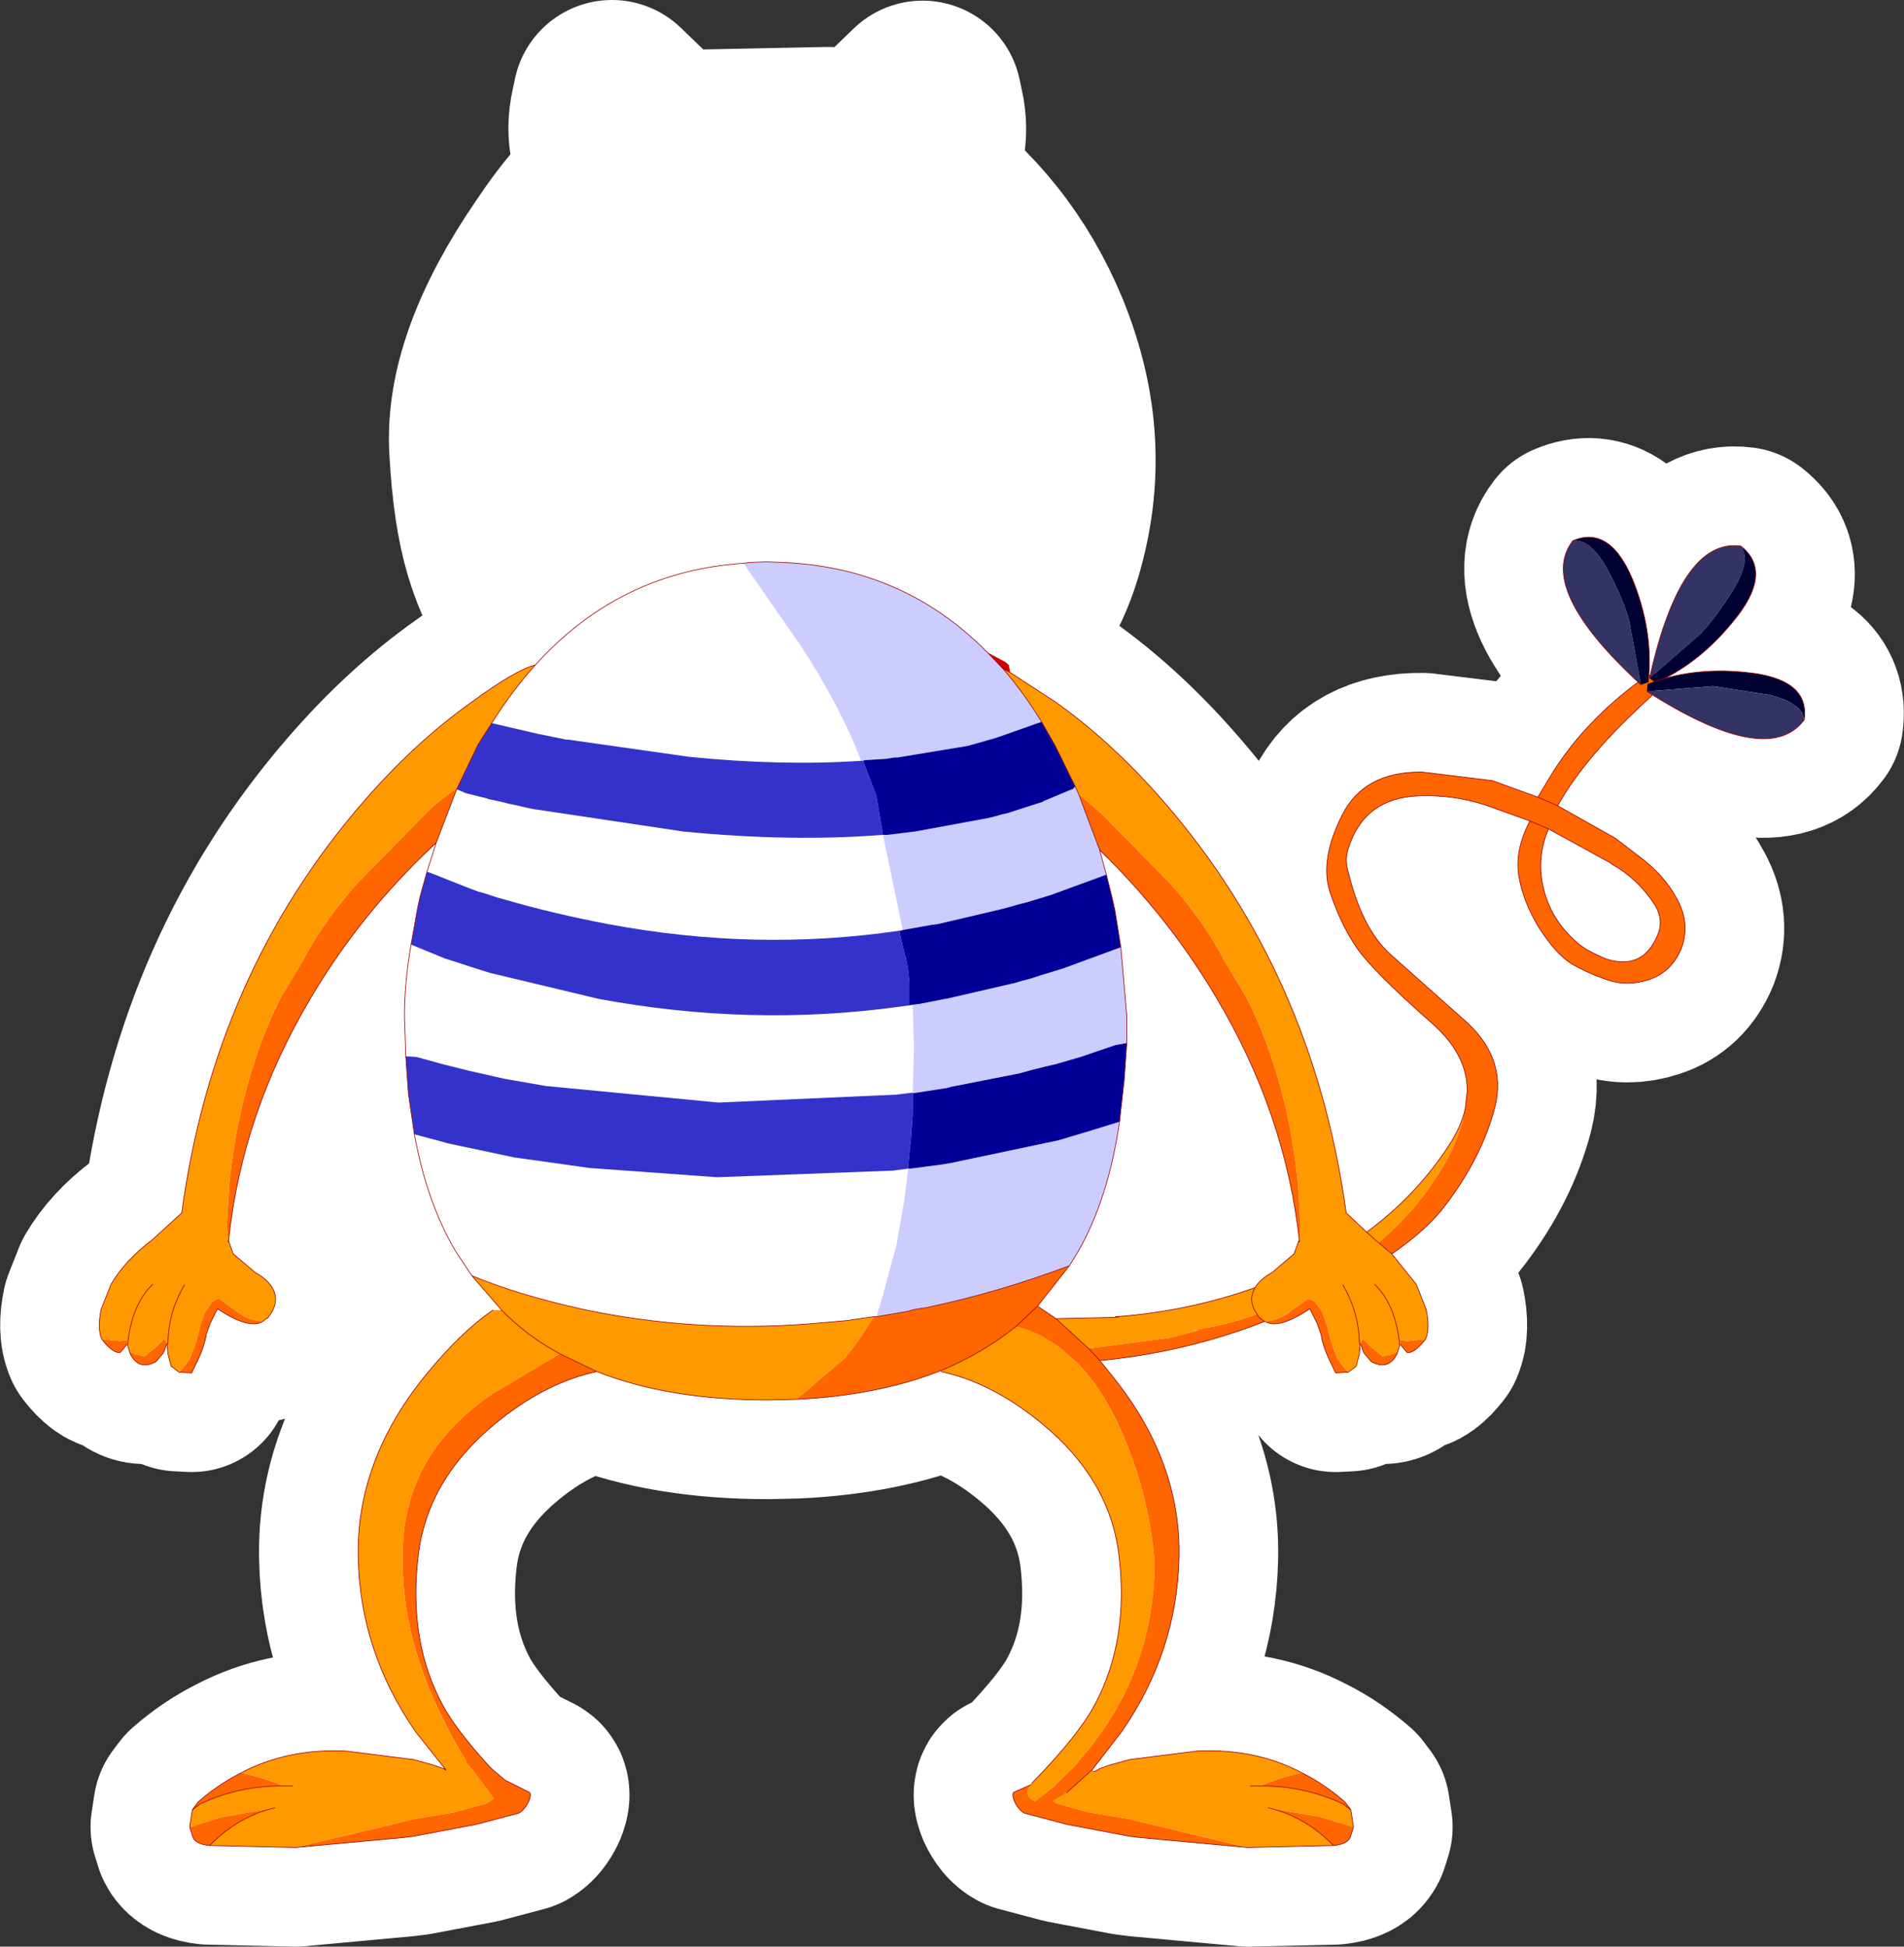<?xml version="1.0" encoding="UTF-8" standalone="no"?>
<svg xmlns:xlink="http://www.w3.org/1999/xlink" height="147.25px" width="144.05px" xmlns="http://www.w3.org/2000/svg">
  <rect width="100%" height="100%" fill="#333333" stroke="none"/>
  <g transform="matrix(1.0, 0.0, 0.0, 1.0, 72.0, 73.6)">
    <path d="M2.1 -40.35 L2.05 -40.6 1.7 -40.35 -1.8 -38.75 Q-4.35 -37.75 -7.05 -37.15 L-7.75 -37.0 -11.8 -36.4 Q-16.0 -36.15 -21.75 -37.3 L-26.3 -38.75 -29.75 -40.35 -30.1 -40.6 -30.15 -40.35 -24.65 -36.0 -21.05 -33.7 -21.0 -33.7 -19.05 -33.2 Q-13.75 -31.95 -8.65 -33.3 -5.7 -33.9 -3.45 -36.0 L-2.55 -36.7 Q-0.2 -38.9 2.1 -40.35 -0.2 -38.9 -2.55 -36.7 L-3.45 -36.0 Q-5.7 -33.9 -8.65 -33.3 -13.75 -31.95 -19.05 -33.2 L-21.0 -33.7 -21.05 -33.7 -24.65 -36.0 -30.15 -40.35 -30.1 -40.6 -29.75 -40.35 -26.3 -38.75 -21.75 -37.3 Q-16.0 -36.15 -11.8 -36.4 L-7.75 -37.0 -7.05 -37.15 Q-4.35 -37.75 -1.8 -38.75 L1.7 -40.35 2.05 -40.6 2.1 -40.35 M-62.4 28.1 L-62.6 28.35 -62.9 28.7 Q-63.45 28.8 -64.3 27.7 -64.65 26.9 -64.35 25.45 L-63.6 23.55 Q-62.55 21.75 -60.5 20.2 L-58.25 18.15 Q-55.8 0.05 -44.5 -12.95 -40.6 -17.45 -36.3 -20.5 -32.95 -22.95 -31.5 -23.3 L-29.8 -25.0 Q-32.7 -28.0 -33.95 -32.2 -34.8 -35.0 -35.05 -39.6 -35.45 -45.95 -29.75 -54.25 -27.15 -58.15 -24.55 -60.15 -26.4 -62.3 -25.95 -64.9 L-25.7 -66.1 -21.55 -62.1 -21.55 -61.9 -19.3 -62.35 -9.35 -62.55 Q-7.8 -62.4 -6.3 -61.85 L-6.35 -62.05 -2.2 -66.05 -1.95 -64.85 Q-1.5 -62.15 -3.4 -60.0 2.95 -55.5 6.0 -48.15 7.7 -43.95 7.9 -39.95 8.1 -36.05 6.95 -32.15 5.8 -28.25 3.15 -25.55 L2.25 -24.7 2.7 -24.25 4.1 -23.5 4.2 -23.4 4.3 -23.3 4.4 -22.75 7.85 -20.5 Q12.15 -17.45 16.05 -12.95 27.35 0.05 29.85 18.15 L31.4 19.6 Q35.15 16.85 37.65 13.0 38.55 11.6 38.85 10.3 L39.0 8.95 Q39.05 6.25 36.45 3.9 31.9 -0.1 30.65 -1.9 29.4 -3.75 28.6 -6.2 27.85 -8.6 29.55 -11.95 31.2 -15.25 35.6 -15.2 L40.9 -14.55 44.35 -13.3 45.25 -14.8 Q47.35 -18.3 50.9 -21.2 L51.95 -22.0 Q44.25 -29.15 47.0 -32.7 49.95 -33.95 51.7 -29.3 53.0 -25.8 52.75 -22.45 L52.85 -22.5 Q55.2 -32.9 59.7 -32.3 62.25 -30.3 59.05 -26.5 56.75 -23.7 53.95 -22.25 56.75 -23.1 60.0 -22.75 64.95 -22.3 64.5 -19.15 61.8 -15.55 53.0 -21.05 L52.95 -20.95 Q47.95 -16.45 45.85 -12.65 L50.2 -10.2 51.9 -8.9 Q53.9 -7.45 54.9 -5.55 55.9 -3.7 55.2 -1.85 54.45 -0.05 52.75 0.5 51.1 1.05 49.55 0.5 48.1 0.0 46.9 -0.7 45.75 -1.4 44.45 -3.4 43.2 -5.45 42.9 -7.4 42.6 -9.3 43.75 -11.5 L40.4 -12.7 Q37.95 -13.5 35.35 -13.4 31.2 -13.25 30.0 -9.4 29.75 -8.6 29.95 -7.85 31.0 -3.4 33.15 -1.45 L38.6 3.4 Q42.05 6.3 41.1 10.15 40.1 13.95 37.4 17.5 36.05 19.35 33.3 21.25 L35.15 23.55 35.9 25.45 Q36.2 26.9 35.85 27.7 35.0 28.8 34.45 28.7 L34.15 28.35 33.95 28.1 33.9 28.15 33.75 28.65 33.7 28.8 Q33.05 30.1 31.75 29.4 L31.2 28.75 31.05 28.4 31.05 28.35 30.95 28.1 30.85 28.0 30.9 28.15 30.85 28.75 30.85 28.8 30.6 29.75 30.0 30.2 29.05 30.25 28.5 29.1 Q28.05 28.1 27.95 27.35 L27.65 26.5 27.1 25.4 Q24.7 27.0 23.7 26.35 17.85 28.65 11.4 29.3 L11.35 29.3 11.2 29.3 12.2 30.55 Q17.35 36.95 17.2 44.2 17.05 51.35 12.85 57.4 L10.65 60.25 10.75 60.4 10.95 60.35 11.0 60.3 11.1 60.25 11.15 60.2 12.15 59.85 12.2 59.85 13.45 59.5 18.6 58.85 Q23.0 58.65 26.5 60.5 28.2 61.35 29.75 62.7 L30.2 63.3 30.4 64.6 30.15 65.4 Q29.9 65.9 28.9 66.0 L22.4 66.15 14.25 65.4 13.45 65.3 8.7 64.4 5.5 63.55 Q5.05 63.3 4.75 62.65 4.5 62.05 4.75 61.95 L6.0 61.4 6.05 61.3 6.15 61.2 Q9.6 57.65 10.8 55.4 13.45 50.5 12.65 44.0 11.95 38.3 6.85 34.1 3.1 31.0 -0.8 30.15 L-0.75 30.05 Q-5.5 31.95 -11.75 32.25 L-13.9 32.3 Q-21.4 32.3 -26.85 30.15 -30.8 31.0 -34.55 34.1 -39.65 38.3 -40.35 44.0 -41.15 50.5 -38.5 55.4 -37.5 57.25 -34.95 60.05 L-34.8 60.2 -33.8 61.05 -32.0 61.95 Q-31.75 62.05 -32.0 62.65 -32.3 63.3 -32.75 63.55 L-35.95 64.4 -40.7 65.3 -41.5 65.4 -49.65 66.15 -56.15 66.0 Q-57.15 65.9 -57.4 65.4 L-57.65 64.6 -57.45 63.3 -57.0 62.7 Q-55.45 61.35 -53.75 60.5 -50.25 58.65 -45.85 58.85 L-40.7 59.5 -39.45 59.85 -39.4 59.85 -38.4 60.2 -38.35 60.25 -38.25 60.3 -40.55 57.4 Q-44.75 51.35 -44.9 44.2 -45.05 36.95 -39.9 30.55 -37.2 27.2 -34.7 25.5 L-34.05 25.5 -36.3 22.9 -37.5 21.1 Q-39.7 17.4 -40.65 12.2 L-41.1 9.15 -41.3 6.3 -41.4 3.25 Q-41.4 0.75 -40.9 -2.15 L-40.4 -4.95 -40.2 -5.85 -39.7 -7.65 -39.0 -9.85 Q-44.7 -4.55 -48.5 1.9 -53.7 10.65 -54.7 20.2 L-54.7 20.3 -54.35 21.25 -52.7 22.65 Q-51.6 23.25 -51.25 24.1 L-51.25 24.15 Q-50.9 25.05 -51.75 26.1 L-51.8 26.1 -52.1 26.35 Q-53.15 27.0 -55.55 25.4 L-56.1 26.5 -56.4 27.35 Q-56.5 28.1 -56.95 29.1 L-57.5 30.25 -58.45 30.2 -59.05 29.75 -59.3 28.8 -59.3 28.75 -59.35 28.15 -59.3 28.0 -59.4 28.1 -59.5 28.35 -59.5 28.4 -59.65 28.75 -60.2 29.4 Q-61.5 30.1 -62.15 28.8 L-62.2 28.65 -62.35 28.15 -62.4 28.1 M3.9 -23.0 Q5.45 -21.2 6.8 -19.0 L7.8 -17.25 8.15 -16.55 9.35 -14.1 9.6 -13.55 11.2 -9.3 9.6 -13.55 9.35 -14.1 8.15 -16.55 7.8 -17.25 6.8 -19.0 Q5.45 -21.2 3.9 -23.0 L2.7 -24.25 3.9 -23.0 4.4 -22.75 3.9 -23.0 M22.95 23.8 Q23.35 23.15 24.25 22.65 L25.9 21.25 26.25 20.3 26.3 20.2 Q25.25 10.65 20.05 1.9 16.45 -4.2 11.2 -9.3 L11.7 -7.45 12.1 -5.85 12.35 -4.75 12.8 -1.95 13.25 3.25 13.25 5.3 13.05 8.15 12.7 11.25 Q11.85 17.1 9.55 21.1 L8.9 22.15 6.5 25.2 7.9 26.15 12.35 26.05 12.4 26.0 12.45 26.0 Q17.9 25.6 22.95 23.8 L22.8 24.1 22.8 24.15 Q22.5 24.95 23.1 25.8 L23.3 26.1 23.35 26.1 23.65 26.35 23.7 26.35 23.65 26.35 23.35 26.1 23.3 26.1 23.1 25.8 Q22.5 24.95 22.8 24.15 L22.8 24.1 22.95 23.8 M45.85 -12.65 L44.35 -13.3 45.85 -12.65 M53.0 -21.05 L52.6 -21.3 53.0 -21.05 M52.15 -21.8 L51.95 -22.0 52.15 -21.8 M53.95 -22.25 L53.4 -22.1 53.15 -22.0 52.7 -22.0 52.75 -22.45 52.7 -22.0 53.15 -22.0 53.4 -22.1 53.95 -22.25 M45.15 -10.9 Q44.2 -8.65 44.8 -6.3 45.35 -4.1 47.1 -2.5 47.5 -2.1 48.0 -1.8 48.7 -1.4 49.55 -1.05 52.3 -0.2 53.4 -2.85 53.9 -4.0 53.2 -5.15 51.95 -7.1 50.0 -8.2 L49.8 -8.35 45.15 -10.9 43.75 -11.5 45.15 -10.9 M33.3 21.25 L32.3 20.4 32.05 20.2 31.4 19.6 32.05 20.2 32.3 20.4 33.3 21.25 M-51.2 63.15 Q-53.45 63.65 -55.4 65.3 L-56.15 66.0 -55.4 65.3 Q-53.45 63.65 -51.2 63.15 M-49.85 61.5 L-50.55 61.5 Q-53.85 61.45 -56.85 62.85 L-57.45 63.3 -56.85 62.85 Q-53.85 61.45 -50.55 61.5 L-49.85 61.5 M-60.45 23.55 Q-62.05 25.1 -62.35 28.15 -62.05 25.1 -60.45 23.55 M-59.3 28.0 L-59.3 27.95 -59.25 27.2 Q-59.05 25.3 -58.05 23.6 -59.05 25.3 -59.25 27.2 L-59.3 27.95 -59.3 28.0 M8.9 22.15 Q3.4 24.2 -1.85 25.3 L-2.8 25.45 -3.35 25.6 -5.7 26.0 -5.9 26.0 -8.0 26.3 -10.9 26.55 Q-19.6 27.2 -27.85 25.45 -32.65 24.4 -36.3 22.9 -32.65 24.4 -27.85 25.45 -19.6 27.2 -10.9 26.55 L-8.0 26.3 -5.9 26.0 -5.7 26.0 -3.35 25.6 -2.8 25.45 -1.85 25.3 Q3.4 24.2 8.9 22.15 M-34.05 25.5 Q-32.15 27.45 -29.65 28.8 L-26.85 30.15 -29.65 28.8 Q-32.15 27.45 -34.05 25.5 M-31.5 -23.3 Q-33.25 -21.35 -34.8 -18.9 L-35.85 -17.25 -36.25 -16.4 -37.4 -14.0 -37.45 -13.9 -39.0 -9.85 -37.45 -13.9 -37.4 -14.0 -36.25 -16.4 -35.85 -17.25 -34.8 -18.9 Q-33.25 -21.35 -31.5 -23.3 M-29.8 -25.0 L-29.25 -24.4 Q-26.45 -21.8 -23.1 -20.75 -19.0 -19.5 -13.8 -19.35 -8.3 -19.15 -5.5 -20.35 -0.45 -22.55 2.25 -24.7 -0.45 -22.55 -5.5 -20.35 -8.3 -19.15 -13.8 -19.35 -19.0 -19.5 -23.1 -20.75 -26.45 -21.8 -29.25 -24.4 L-29.8 -25.0 M-14.9 -49.15 Q-15.3 -48.35 -15.95 -47.65 L-16.05 -47.6 -16.15 -47.5 -17.85 -46.25 -18.0 -45.2 Q-18.0 -43.5 -16.85 -42.35 -15.65 -41.15 -13.95 -41.15 -12.3 -41.15 -11.15 -42.35 -9.95 -43.5 -9.95 -45.2 L-10.2 -46.6 Q-8.9 -46.05 -7.4 -46.0 -4.65 -46.05 -2.8 -47.9 -0.85 -49.8 -0.85 -52.55 L-1.1 -54.35 -2.1 -56.35 -2.8 -57.15 Q-4.65 -59.05 -7.4 -59.05 -10.1 -59.05 -12.0 -57.15 -13.95 -55.3 -13.95 -52.55 -13.95 -50.65 -13.0 -49.15 L-13.95 -49.25 -14.9 -49.15 Q-14.2 -50.5 -14.2 -52.15 -14.2 -54.9 -16.15 -56.75 -18.05 -58.65 -20.75 -58.65 -23.5 -58.65 -25.35 -56.75 -27.3 -54.9 -27.3 -52.15 -27.3 -49.4 -25.35 -47.5 -23.5 -45.65 -20.75 -45.6 -19.2 -45.65 -17.85 -46.25 -19.2 -45.65 -20.75 -45.6 -23.5 -45.65 -25.35 -47.5 -27.3 -49.4 -27.3 -52.15 -27.3 -54.9 -25.35 -56.75 -23.5 -58.65 -20.75 -58.65 -18.05 -58.65 -16.15 -56.75 -14.2 -54.9 -14.2 -52.15 -14.2 -50.5 -14.9 -49.15 L-13.95 -49.25 -13.0 -49.15 Q-13.95 -50.65 -13.95 -52.55 -13.95 -55.3 -12.0 -57.15 -10.1 -59.05 -7.4 -59.05 -4.65 -59.05 -2.8 -57.15 L-2.1 -56.35 -1.1 -54.35 -0.85 -52.55 Q-0.85 -49.8 -2.8 -47.9 -4.65 -46.05 -7.4 -46.0 -8.9 -46.05 -10.2 -46.6 L-9.95 -45.2 Q-9.95 -43.5 -11.15 -42.35 -12.3 -41.15 -13.95 -41.15 -15.65 -41.15 -16.85 -42.35 -18.0 -43.5 -18.0 -45.2 L-17.85 -46.25 -16.15 -47.5 -16.05 -47.6 -15.95 -47.65 Q-15.3 -48.35 -14.9 -49.15 M-10.2 -46.6 L-12.0 -47.9 -13.0 -49.15 -12.0 -47.9 -10.2 -46.6 M-7.4 -51.9 Q-7.65 -51.6 -8.05 -51.6 -8.45 -51.6 -8.65 -51.9 L-8.95 -52.5 -8.65 -53.15 -8.05 -53.45 Q-7.65 -53.45 -7.4 -53.15 -7.1 -52.95 -7.1 -52.5 -7.1 -52.1 -7.4 -51.9 -7.1 -52.1 -7.1 -52.5 -7.1 -52.95 -7.4 -53.15 -7.65 -53.45 -8.05 -53.45 L-8.65 -53.15 -8.95 -52.5 -8.65 -51.9 Q-8.45 -51.6 -8.05 -51.6 -7.65 -51.6 -7.4 -51.9 M-3.4 -60.0 L-4.85 -61.0 -6.2 -61.8 -6.3 -61.85 -6.2 -61.8 -4.85 -61.0 -3.4 -60.0 M-20.75 -52.75 L-21.05 -52.1 -20.75 -51.5 Q-20.5 -51.2 -20.1 -51.2 -19.7 -51.2 -19.5 -51.5 -19.2 -51.7 -19.2 -52.1 -19.2 -52.55 -19.5 -52.75 -19.7 -53.05 -20.1 -53.05 L-20.75 -52.75 -20.1 -53.05 Q-19.7 -53.05 -19.5 -52.75 -19.2 -52.55 -19.2 -52.1 -19.2 -51.7 -19.5 -51.5 -19.7 -51.2 -20.1 -51.2 -20.5 -51.2 -20.75 -51.5 L-21.05 -52.1 -20.75 -52.75 M-21.55 -61.9 L-23.1 -61.15 -24.55 -60.15 -23.1 -61.15 -21.55 -61.9 M8.7 62.0 L10.65 60.25 8.7 62.0 M23.95 63.15 Q26.2 63.65 28.15 65.3 L28.9 66.0 28.15 65.3 Q26.2 63.65 23.95 63.15 M22.6 61.5 L23.3 61.5 Q26.6 61.45 29.6 62.85 L30.2 63.3 29.6 62.85 Q26.6 61.45 23.3 61.5 L22.6 61.5 M32.0 23.55 Q33.6 25.1 33.9 28.15 33.6 25.1 32.0 23.55 M29.6 23.6 Q30.6 25.3 30.8 27.2 L30.85 27.95 30.85 28.0 30.85 27.95 30.8 27.2 Q30.6 25.3 29.6 23.6 M-0.75 30.05 Q2.35 28.75 4.85 26.75 L6.5 25.2 4.85 26.75 Q2.35 28.75 -0.75 30.05 M12.35 26.05 L12.7 26.0 12.45 26.0 12.7 26.0 12.35 26.05 M11.2 29.3 L10.35 28.4 7.9 26.15 10.35 28.4 11.2 29.3" fill="#ffffff" fill-rule="evenodd" stroke="none"/>
    <path d="M2.1 -40.35 Q-0.2 -38.9 -2.55 -36.7 L-3.45 -36.0 Q-5.7 -33.9 -8.65 -33.3 -13.75 -31.95 -19.05 -33.2 L-21.0 -33.7 -21.05 -33.7 -24.65 -36.0 -30.15 -40.35 -30.1 -40.6 -29.75 -40.35 -26.3 -38.75 -21.75 -37.3 Q-16.0 -36.15 -11.8 -36.4 L-7.75 -37.0 -7.05 -37.15 Q-4.35 -37.75 -1.8 -38.75 L1.7 -40.35 2.05 -40.6 2.1 -40.35 M-62.4 28.1 L-62.6 28.35 -62.9 28.7 Q-63.45 28.8 -64.3 27.7 -64.65 26.9 -64.35 25.45 L-63.6 23.55 Q-62.55 21.75 -60.5 20.2 L-58.25 18.15 Q-55.8 0.05 -44.5 -12.95 -40.6 -17.45 -36.3 -20.5 -32.95 -22.95 -31.5 -23.3 L-29.8 -25.0 Q-32.7 -28.0 -33.95 -32.2 -34.8 -35.0 -35.05 -39.6 -35.45 -45.95 -29.75 -54.25 -27.15 -58.15 -24.55 -60.15 -26.4 -62.3 -25.95 -64.9 L-25.7 -66.1 -21.55 -62.1 -21.55 -61.9 -19.3 -62.35 -9.35 -62.55 Q-7.8 -62.4 -6.3 -61.85 L-6.35 -62.05 -2.2 -66.05 -1.95 -64.85 Q-1.5 -62.15 -3.4 -60.0 2.95 -55.5 6.0 -48.15 7.7 -43.95 7.9 -39.95 8.1 -36.05 6.95 -32.15 5.8 -28.25 3.15 -25.55 L2.25 -24.7 2.7 -24.25 3.9 -23.0 4.4 -22.75 7.85 -20.5 Q12.15 -17.45 16.05 -12.95 27.35 0.05 29.85 18.15 L31.4 19.6 Q35.15 16.85 37.65 13.0 38.55 11.6 38.85 10.3 L39.0 8.95 Q39.05 6.25 36.45 3.9 31.9 -0.1 30.65 -1.9 29.4 -3.75 28.6 -6.2 27.85 -8.6 29.55 -11.95 31.2 -15.25 35.6 -15.2 L40.9 -14.55 44.35 -13.3 45.25 -14.8 Q47.35 -18.3 50.9 -21.2 L51.95 -22.0 Q44.25 -29.15 47.0 -32.7 49.95 -33.95 51.7 -29.3 53.0 -25.8 52.75 -22.45 L52.85 -22.5 Q55.2 -32.9 59.7 -32.3 62.25 -30.3 59.05 -26.5 56.75 -23.7 53.95 -22.25 56.75 -23.1 60.0 -22.75 64.95 -22.3 64.5 -19.15 61.8 -15.55 53.0 -21.05 L52.95 -20.95 Q47.95 -16.45 45.85 -12.65 L50.2 -10.2 51.9 -8.9 Q53.9 -7.45 54.9 -5.55 55.9 -3.7 55.2 -1.85 54.45 -0.05 52.75 0.5 51.1 1.05 49.55 0.5 48.1 0.0 46.9 -0.7 45.75 -1.4 44.45 -3.4 43.2 -5.45 42.9 -7.4 42.6 -9.3 43.75 -11.5 L40.4 -12.7 Q37.95 -13.5 35.35 -13.4 31.2 -13.25 30.0 -9.4 29.75 -8.6 29.95 -7.85 31.0 -3.4 33.15 -1.45 L38.6 3.4 Q42.05 6.3 41.1 10.15 40.1 13.95 37.4 17.5 36.05 19.35 33.3 21.25 L35.15 23.55 35.9 25.45 Q36.2 26.9 35.85 27.7 35.0 28.8 34.45 28.7 L34.15 28.35 33.95 28.1 M4.3 -23.3 L4.4 -22.75 M33.9 28.15 L33.75 28.65 33.7 28.8 Q33.05 30.1 31.75 29.4 L31.2 28.75 31.05 28.4 31.05 28.35 30.95 28.1 30.85 28.0 30.9 28.15 30.85 28.75 30.85 28.8 30.6 29.75 30.0 30.2 29.05 30.25 28.5 29.1 Q28.05 28.1 27.95 27.35 L27.65 26.5 27.1 25.4 Q24.7 27.0 23.7 26.35 17.85 28.65 11.4 29.3 L11.35 29.3 11.2 29.3 12.2 30.55 Q17.35 36.95 17.2 44.2 17.05 51.35 12.85 57.4 L10.65 60.25 8.7 62.0 M10.75 60.4 L10.95 60.35 11.0 60.3 11.1 60.25 11.15 60.2 12.15 59.85 12.2 59.85 13.45 59.5 18.6 58.85 Q23.0 58.65 26.5 60.5 28.2 61.35 29.75 62.7 L30.2 63.3 30.4 64.6 30.15 65.4 Q29.9 65.9 28.9 66.0 L22.4 66.15 14.25 65.4 13.45 65.3 8.7 64.4 5.5 63.55 Q5.05 63.3 4.75 62.65 4.5 62.05 4.75 61.95 L6.0 61.4 M6.05 61.3 L6.15 61.2 Q9.6 57.65 10.8 55.4 13.45 50.5 12.65 44.0 11.95 38.3 6.85 34.1 3.1 31.0 -0.8 30.15 M-0.75 30.05 Q-5.5 31.95 -11.75 32.25 L-13.9 32.3 Q-21.4 32.3 -26.85 30.15 -30.8 31.0 -34.55 34.1 -39.65 38.3 -40.35 44.0 -41.15 50.5 -38.5 55.4 -37.5 57.25 -34.95 60.05 L-34.8 60.2 -33.8 61.05 -32.0 61.95 Q-31.75 62.05 -32.0 62.65 -32.3 63.3 -32.75 63.55 L-35.95 64.4 -40.7 65.3 -41.5 65.4 -49.65 66.15 -56.15 66.0 Q-57.15 65.9 -57.4 65.4 L-57.65 64.6 -57.45 63.3 -57.0 62.7 Q-55.45 61.35 -53.75 60.5 -50.25 58.65 -45.85 58.85 L-40.7 59.5 -39.45 59.85 -39.4 59.85 -38.4 60.2 -38.35 60.25 -38.25 60.3 -40.55 57.4 Q-44.75 51.35 -44.9 44.2 -45.05 36.95 -39.9 30.55 -37.2 27.2 -34.7 25.5 M-34.05 25.5 L-36.3 22.9 -37.5 21.1 Q-39.7 17.4 -40.65 12.2 L-41.1 9.15 -41.3 6.3 -41.4 3.25 Q-41.4 0.75 -40.9 -2.15 L-40.4 -4.95 -40.2 -5.85 -39.7 -7.65 -39.0 -9.85 Q-44.7 -4.55 -48.5 1.9 -53.7 10.65 -54.7 20.2 L-54.7 20.3 -54.35 21.25 -52.7 22.65 Q-51.6 23.25 -51.25 24.1 L-51.25 24.15 Q-50.9 25.05 -51.75 26.1 L-51.8 26.1 -52.1 26.35 Q-53.15 27.0 -55.55 25.4 L-56.1 26.5 -56.4 27.35 Q-56.5 28.1 -56.95 29.1 L-57.5 30.25 -58.45 30.2 -59.05 29.75 -59.3 28.8 -59.3 28.75 -59.35 28.15 -59.3 28.0 -59.4 28.1 -59.5 28.35 -59.5 28.4 -59.65 28.75 -60.2 29.4 Q-61.5 30.1 -62.15 28.8 L-62.2 28.65 -62.35 28.15 Q-62.05 25.1 -60.45 23.55 M11.2 -9.3 L9.6 -13.55 9.35 -14.1 8.15 -16.55 7.8 -17.25 6.8 -19.0 Q5.45 -21.2 3.9 -23.0 M8.9 22.15 L9.55 21.1 Q11.85 17.1 12.7 11.25 L13.05 8.15 13.25 5.3 13.25 3.25 12.8 -1.95 12.35 -4.75 12.1 -5.85 11.7 -7.45 11.2 -9.3 Q16.45 -4.2 20.05 1.9 25.25 10.65 26.3 20.2 L26.25 20.3 25.9 21.25 24.25 22.65 Q23.35 23.15 22.95 23.8 L22.8 24.1 22.8 24.15 Q22.5 24.95 23.1 25.8 L23.3 26.1 23.35 26.1 23.65 26.35 23.7 26.35 M52.75 -22.45 L52.7 -22.0 53.15 -22.0 53.4 -22.1 53.95 -22.25 M51.95 -22.0 L52.15 -21.8 M52.6 -21.3 L53.0 -21.05 M44.35 -13.3 L45.85 -12.65 M45.15 -10.9 L49.8 -8.35 50.0 -8.2 Q51.95 -7.1 53.2 -5.15 53.9 -4.0 53.4 -2.85 52.3 -0.2 49.55 -1.05 48.7 -1.4 48.0 -1.8 47.5 -2.1 47.1 -2.5 45.35 -4.1 44.8 -6.3 44.2 -8.65 45.15 -10.9 L43.75 -11.5 M31.4 19.6 L32.05 20.2 32.3 20.4 33.3 21.25 M8.9 22.15 L6.5 25.2 7.9 26.15 12.35 26.05 12.4 26.0 12.45 26.0 Q17.9 25.6 22.95 23.8 M7.9 26.15 L10.35 28.4 11.2 29.3 M12.45 26.0 L12.7 26.0 12.35 26.05 M6.5 25.2 L4.85 26.75 Q2.35 28.75 -0.75 30.05 M30.85 28.0 L30.85 27.95 30.8 27.2 Q30.6 25.3 29.6 23.6 M33.9 28.15 Q33.6 25.1 32.0 23.55 M30.2 63.3 L29.6 62.85 Q26.6 61.45 23.3 61.5 L22.6 61.5 M28.9 66.0 L28.15 65.3 Q26.2 63.65 23.95 63.15 M-24.55 -60.15 L-23.1 -61.15 -21.55 -61.9 M-20.75 -58.65 Q-18.05 -58.65 -16.15 -56.75 -14.2 -54.9 -14.2 -52.15 -14.2 -50.5 -14.9 -49.15 L-13.95 -49.25 -13.0 -49.15 Q-13.95 -50.65 -13.95 -52.55 -13.95 -55.3 -12.0 -57.15 -10.1 -59.05 -7.4 -59.05 -4.65 -59.05 -2.8 -57.15 L-2.1 -56.35 -1.1 -54.35 -0.85 -52.55 Q-0.85 -49.8 -2.8 -47.9 -4.65 -46.05 -7.4 -46.0 -8.9 -46.05 -10.2 -46.6 L-9.95 -45.2 Q-9.95 -43.5 -11.15 -42.35 -12.3 -41.15 -13.95 -41.15 -15.65 -41.15 -16.85 -42.35 -18.0 -43.5 -18.0 -45.2 L-17.85 -46.25 Q-19.2 -45.65 -20.75 -45.6 -23.5 -45.65 -25.35 -47.5 -27.3 -49.4 -27.3 -52.15 -27.3 -54.9 -25.35 -56.75 -23.5 -58.65 -20.75 -58.65 M-20.75 -52.75 L-20.1 -53.05 Q-19.7 -53.05 -19.5 -52.75 -19.2 -52.55 -19.2 -52.1 -19.2 -51.7 -19.5 -51.5 -19.7 -51.2 -20.1 -51.2 -20.5 -51.2 -20.75 -51.5 L-21.05 -52.1 -20.75 -52.75 M-6.3 -61.85 L-6.2 -61.8 -4.85 -61.0 -3.4 -60.0 M-7.4 -51.9 Q-7.1 -52.1 -7.1 -52.5 -7.1 -52.95 -7.4 -53.15 -7.65 -53.45 -8.05 -53.45 L-8.65 -53.15 -8.95 -52.5 -8.65 -51.9 Q-8.45 -51.6 -8.05 -51.6 -7.65 -51.6 -7.4 -51.9 M-13.0 -49.15 L-12.0 -47.9 -10.2 -46.6 M-17.85 -46.25 L-16.15 -47.5 -16.05 -47.6 -15.95 -47.65 Q-15.3 -48.35 -14.9 -49.15 M2.25 -24.7 Q-0.45 -22.55 -5.5 -20.35 -8.3 -19.15 -13.8 -19.35 -19.0 -19.5 -23.1 -20.75 -26.45 -21.8 -29.25 -24.4 L-29.8 -25.0 M-39.0 -9.85 L-37.45 -13.9 -37.4 -14.0 -36.25 -16.4 -35.85 -17.25 -34.8 -18.9 Q-33.25 -21.35 -31.5 -23.3 M-26.85 30.15 L-29.65 28.8 Q-32.15 27.45 -34.05 25.5 M-36.3 22.9 Q-32.65 24.4 -27.85 25.45 -19.6 27.2 -10.9 26.55 L-8.0 26.3 -5.9 26.0 -5.7 26.0 -3.35 25.6 -2.8 25.45 -1.85 25.3 Q3.4 24.2 8.9 22.15 M-58.05 23.6 Q-59.05 25.3 -59.25 27.2 L-59.3 27.95 -59.3 28.0 M-57.45 63.3 L-56.85 62.85 Q-53.85 61.45 -50.55 61.5 L-49.85 61.5 M-56.15 66.0 L-55.4 65.3 Q-53.45 63.65 -51.2 63.15" fill="none" stroke="#ffffff" stroke-linecap="round" stroke-linejoin="round" stroke-width="15.0"/>
    <path d="M9.6 -13.55 L11.4 -12.0 16.55 -6.75 Q19.05 -3.95 20.6 -1.0 L22.3 1.85 Q24.05 5.25 25.15 9.7 25.85 12.55 26.2 15.9 L26.4 19.15 26.35 20.0 26.35 20.55 26.3 20.35 26.3 20.2 Q25.25 10.65 20.05 1.9 16.45 -4.2 11.2 -9.3 L9.6 -13.55 M23.1 25.8 L23.3 26.1 23.35 26.1 23.65 26.35 23.7 26.35 Q24.65 26.3 25.5 25.7 L25.8 25.45 26.95 24.65 27.3 24.75 27.5 24.9 28.05 25.65 28.4 26.65 Q28.65 27.9 29.2 29.2 L29.65 29.8 30.0 30.2 29.05 30.25 28.5 29.1 Q28.05 28.1 27.95 27.35 L27.65 26.5 27.1 25.4 Q24.7 27.0 23.7 26.35 17.85 28.65 11.4 29.3 L11.35 29.3 11.2 29.3 12.2 30.55 Q17.35 36.95 17.2 44.2 17.05 51.35 12.85 57.4 L10.65 60.25 8.7 62.0 8.65 62.05 7.65 62.65 8.05 62.85 10.45 63.5 13.45 64.0 15.5 64.5 22.4 66.15 14.25 65.4 13.45 65.3 8.7 64.4 5.5 63.55 Q5.05 63.3 4.75 62.65 4.5 62.05 4.75 61.95 L6.0 61.4 Q5.35 62.2 6.3 62.65 L7.65 61.6 9.35 59.95 9.6 59.65 9.65 59.55 Q15.35 53.1 15.35 44.45 14.9 39.55 13.05 35.15 11.55 31.55 9.45 29.45 L8.3 28.45 Q6.7 27.2 4.85 26.75 L6.5 25.2 7.9 26.15 10.35 28.4 16.45 27.6 18.8 27.0 18.45 27.05 18.3 27.0 Q20.8 26.65 23.1 25.8 M30.85 28.8 Q30.7 28.35 30.9 28.15 L30.85 28.75 30.85 28.8 M38.85 10.3 L39.0 8.95 Q39.05 6.25 36.45 3.9 31.9 -0.1 30.65 -1.9 29.4 -3.75 28.6 -6.2 27.85 -8.6 29.55 -11.95 31.2 -15.25 35.6 -15.2 L40.9 -14.55 44.35 -13.3 45.25 -14.8 Q47.35 -18.3 50.9 -21.2 54.5 -24.15 52.95 -20.95 47.95 -16.45 45.85 -12.65 L50.2 -10.2 51.9 -8.9 Q53.9 -7.45 54.9 -5.55 55.9 -3.7 55.2 -1.85 54.45 -0.05 52.75 0.5 51.1 1.05 49.55 0.5 48.1 0.0 46.9 -0.7 45.75 -1.4 44.45 -3.4 43.2 -5.45 42.9 -7.4 42.6 -9.3 43.75 -11.5 L40.4 -12.7 Q37.95 -13.5 35.35 -13.4 31.2 -13.25 30.0 -9.4 29.75 -8.6 29.95 -7.85 31.0 -3.4 33.15 -1.45 L38.6 3.4 Q42.05 6.3 41.1 10.15 40.1 13.95 37.4 17.5 36.05 19.35 33.3 21.25 L32.3 20.4 Q35.15 17.95 36.95 15.0 38.4 12.7 38.85 10.3 M35.85 27.7 Q35.0 28.8 34.45 28.7 L34.15 28.35 33.95 28.1 33.95 27.95 33.9 27.8 34.3 27.8 34.35 27.85 35.85 27.7 M33.75 28.65 L33.7 28.8 Q33.05 30.1 31.75 29.4 L31.2 28.75 31.05 28.4 31.05 28.35 30.95 28.1 Q30.9 27.85 31.15 27.7 L31.65 28.2 31.7 28.25 32.6 29.0 33.25 28.85 33.75 28.65 M45.85 -12.65 L44.35 -13.3 45.85 -12.65 M45.15 -10.9 Q44.2 -8.65 44.8 -6.3 45.35 -4.1 47.1 -2.5 47.5 -2.1 48.0 -1.8 48.7 -1.4 49.55 -1.05 52.3 -0.2 53.4 -2.85 53.9 -4.0 53.2 -5.15 51.95 -7.1 50.0 -8.2 L49.8 -8.35 45.15 -10.9 43.75 -11.5 45.15 -10.9 M8.9 22.15 L6.5 25.2 4.85 26.75 Q2.35 28.75 -0.75 30.05 -5.5 31.95 -11.75 32.25 L-8.1 29.15 -7.2 28.0 -6.5 26.95 -5.9 26.0 -5.7 26.0 -3.35 25.6 -2.8 25.45 -1.85 25.3 Q3.4 24.2 8.9 22.15 M26.5 60.5 Q28.2 61.35 29.75 62.7 L30.2 63.3 29.6 62.85 Q26.6 61.45 23.3 61.5 24.85 60.85 26.5 60.5 M30.4 64.6 L30.15 65.4 Q29.9 65.9 28.9 66.0 L28.15 65.3 Q26.2 63.65 23.95 63.15 L27.95 63.85 30.4 64.6 M-26.85 30.15 Q-30.8 31.0 -34.55 34.1 -39.65 38.3 -40.35 44.0 -41.15 50.5 -38.5 55.4 -37.5 57.25 -34.95 60.05 L-34.8 60.2 -33.8 61.05 -32.0 61.95 Q-31.75 62.05 -32.0 62.65 -32.3 63.3 -32.75 63.55 L-35.95 64.4 -40.7 65.3 -41.5 65.4 -49.65 66.15 -42.75 64.5 -40.7 64.0 -37.7 63.5 -35.3 62.85 -35.1 62.75 -34.65 62.45 -35.1 61.8 -36.25 60.3 -36.8 59.65 -36.7 59.65 Q-38.15 57.35 -39.55 54.1 -40.7 51.15 -41.1 48.95 -41.55 46.75 -41.55 44.1 -41.55 36.4 -34.7 31.8 L-30.0 29.0 -29.65 28.8 -26.85 30.15 M-56.15 66.0 Q-57.15 65.9 -57.4 65.4 L-57.65 64.6 -55.2 63.85 -51.2 63.15 Q-53.45 63.65 -55.4 65.3 L-56.15 66.0 M-57.45 63.3 L-57.0 62.7 Q-55.45 61.35 -53.75 60.5 -52.1 60.85 -50.55 61.5 -53.85 61.45 -56.85 62.85 L-57.45 63.3 M-39.0 -9.85 Q-44.7 -4.55 -48.5 1.9 -53.7 10.65 -54.7 20.2 L-54.75 20.35 -54.8 20.55 -54.75 20.0 -54.85 19.15 -54.65 15.9 Q-54.3 12.55 -53.6 9.7 -52.5 5.25 -50.75 1.85 L-49.05 -1.0 Q-47.5 -3.95 -45.0 -6.75 L-39.85 -12.0 Q-39.0 -12.9 -37.4 -14.0 L-37.45 -13.9 -39.0 -9.85 M-52.1 26.35 Q-53.15 27.0 -55.55 25.4 L-56.1 26.5 -56.4 27.35 Q-56.5 28.1 -56.95 29.1 L-57.5 30.25 -58.45 30.2 -58.1 29.8 -57.65 29.2 Q-57.1 27.9 -56.85 26.65 L-56.5 25.65 -55.95 24.9 Q-55.65 24.6 -55.4 24.65 L-53.95 25.7 Q-53.1 26.3 -52.1 26.35 M-59.3 28.8 L-59.3 28.75 -59.35 28.15 Q-59.15 28.35 -59.3 28.8 M-59.4 28.1 L-59.5 28.35 -59.5 28.4 -59.65 28.75 -60.2 29.4 Q-61.5 30.1 -62.15 28.8 L-62.2 28.65 -61.7 28.85 -61.05 29.0 -60.15 28.25 -60.1 28.2 -59.6 27.7 Q-59.35 27.85 -59.4 28.1 M-62.4 28.1 L-62.6 28.35 -62.9 28.7 Q-63.45 28.8 -64.3 27.7 L-62.8 27.85 -62.75 27.8 -62.35 27.8 -62.4 27.95 -62.4 28.1 M11.2 29.3 L10.35 28.4 11.2 29.3" fill="#ff6600" fill-rule="evenodd" stroke="none"/>
    <path d="M3.9 -23.0 L4.4 -22.75 7.85 -20.5 Q12.15 -17.45 16.05 -12.95 27.35 0.05 29.85 18.15 L31.4 19.6 Q35.15 16.85 37.65 13.0 38.55 11.6 38.85 10.3 38.4 12.7 36.95 15.0 35.15 17.95 32.3 20.4 L32.05 20.2 31.4 19.6 32.05 20.2 32.3 20.4 33.3 21.25 35.15 23.55 35.9 25.45 Q36.2 26.9 35.85 27.7 L34.35 27.85 34.3 27.8 33.9 27.8 33.95 27.95 33.95 28.1 33.9 28.15 33.75 28.65 33.25 28.85 32.6 29.0 31.7 28.25 31.65 28.2 31.15 27.7 Q30.9 27.85 30.95 28.1 L30.85 28.0 30.9 28.15 Q30.7 28.35 30.85 28.8 L30.6 29.75 30.0 30.2 29.65 29.8 29.2 29.2 Q28.65 27.9 28.4 26.65 L28.05 25.65 27.5 24.9 27.3 24.75 26.95 24.65 25.8 25.45 25.5 25.7 Q24.65 26.3 23.7 26.35 L23.65 26.35 23.35 26.1 23.3 26.1 23.1 25.8 Q22.5 24.95 22.8 24.15 L22.8 24.1 22.95 23.8 22.8 24.1 22.8 24.15 Q22.5 24.95 23.1 25.8 20.8 26.65 18.3 27.0 L18.45 27.05 18.8 27.0 16.45 27.6 10.35 28.4 7.9 26.15 12.35 26.05 12.4 26.0 12.45 26.0 Q17.9 25.6 22.95 23.8 23.35 23.15 24.25 22.65 L25.9 21.25 26.25 20.3 26.3 20.2 26.3 20.35 26.35 20.55 26.35 20.0 26.4 19.15 26.2 15.9 Q25.85 12.55 25.15 9.7 24.05 5.25 22.3 1.85 L20.6 -1.0 Q19.05 -3.95 16.55 -6.75 L11.4 -12.0 9.6 -13.55 9.35 -14.1 8.15 -16.55 7.8 -17.25 6.8 -19.0 Q5.45 -21.2 3.9 -23.0 M29.6 23.6 Q30.6 25.3 30.8 27.2 L30.85 27.95 30.85 28.0 30.85 27.95 30.8 27.2 Q30.6 25.3 29.6 23.6 M12.35 26.05 L12.7 26.0 12.45 26.0 12.7 26.0 12.35 26.05 M10.65 60.25 L10.75 60.4 10.95 60.35 11.0 60.3 11.1 60.25 11.15 60.2 12.15 59.85 12.2 59.85 13.45 59.5 18.6 58.85 Q23.0 58.65 26.5 60.5 24.85 60.85 23.3 61.5 26.6 61.45 29.6 62.85 L30.2 63.3 30.4 64.6 27.95 63.85 23.95 63.15 Q26.2 63.65 28.15 65.3 L28.9 66.0 22.4 66.15 15.5 64.5 13.45 64.0 10.45 63.5 8.05 62.85 7.65 62.65 8.65 62.05 8.7 62.0 10.65 60.25 M6.0 61.4 L6.05 61.3 6.15 61.2 Q9.6 57.65 10.8 55.4 13.45 50.5 12.65 44.0 11.95 38.3 6.85 34.1 3.1 31.0 -0.8 30.15 L-0.75 30.05 Q2.35 28.75 4.85 26.75 6.7 27.2 8.3 28.45 L9.45 29.45 Q11.55 31.55 13.05 35.15 14.9 39.55 15.35 44.45 15.35 53.1 9.65 59.55 L9.6 59.65 9.35 59.95 7.65 61.6 6.3 62.65 Q5.35 62.2 6.0 61.4 M-11.75 32.25 L-13.9 32.3 Q-21.4 32.3 -26.85 30.15 L-29.65 28.8 -30.0 29.0 -34.7 31.8 Q-41.55 36.4 -41.55 44.1 -41.55 46.75 -41.1 48.95 -40.7 51.15 -39.55 54.1 -38.15 57.35 -36.7 59.65 L-36.8 59.65 -36.25 60.3 -35.1 61.8 -34.65 62.45 -35.1 62.75 -35.3 62.85 -37.7 63.5 -40.7 64.0 -42.75 64.5 -49.65 66.15 -56.15 66.0 -55.4 65.3 Q-53.45 63.65 -51.2 63.15 L-55.2 63.85 -57.65 64.6 -57.45 63.3 -56.85 62.85 Q-53.85 61.45 -50.55 61.5 -52.1 60.85 -53.75 60.5 -50.25 58.65 -45.85 58.85 L-40.7 59.5 -39.45 59.85 -39.4 59.85 -38.4 60.2 -38.35 60.25 -38.25 60.3 -40.55 57.4 Q-44.75 51.35 -44.9 44.2 -45.05 36.95 -39.9 30.55 -37.2 27.2 -34.7 25.5 L-34.05 25.5 -36.3 22.9 Q-32.65 24.4 -27.85 25.45 -19.6 27.2 -10.9 26.55 L-8.0 26.3 -5.9 26.0 -6.5 26.95 -7.2 28.0 -8.1 29.15 -11.75 32.25 M-54.7 20.2 L-54.7 20.3 -54.35 21.25 -52.7 22.65 Q-51.6 23.25 -51.25 24.1 L-51.25 24.15 Q-50.9 25.05 -51.75 26.1 L-51.8 26.1 -52.1 26.35 Q-53.1 26.3 -53.95 25.7 L-55.4 24.65 Q-55.65 24.6 -55.95 24.9 L-56.5 25.65 -56.85 26.65 Q-57.1 27.9 -57.65 29.2 L-58.1 29.8 -58.45 30.2 -59.05 29.75 -59.3 28.8 Q-59.15 28.35 -59.35 28.15 L-59.3 28.0 -59.4 28.1 Q-59.35 27.85 -59.6 27.7 L-60.1 28.2 -60.15 28.25 -61.05 29.0 -61.7 28.85 -62.2 28.65 -62.35 28.15 -62.4 28.1 -62.4 27.95 -62.35 27.8 -62.75 27.8 -62.8 27.85 -64.3 27.7 Q-64.65 26.9 -64.35 25.45 L-63.6 23.55 Q-62.55 21.75 -60.5 20.2 L-58.25 18.15 Q-55.8 0.05 -44.5 -12.95 -40.6 -17.45 -36.3 -20.5 -32.95 -22.95 -31.5 -23.3 -33.25 -21.35 -34.8 -18.9 L-35.85 -17.25 -36.25 -16.4 -37.4 -14.0 Q-39.0 -12.9 -39.85 -12.0 L-45.0 -6.75 Q-47.5 -3.95 -49.05 -1.0 L-50.75 1.85 Q-52.5 5.25 -53.6 9.7 -54.3 12.55 -54.65 15.9 L-54.85 19.15 -54.75 20.0 -54.8 20.55 -54.75 20.35 -54.7 20.2 M32.0 23.55 Q33.6 25.1 33.9 28.15 33.6 25.1 32.0 23.55 M22.6 61.5 L23.3 61.5 22.6 61.5 M-34.05 25.5 Q-32.15 27.45 -29.65 28.8 -32.15 27.45 -34.05 25.5 M-49.85 61.5 L-50.55 61.5 -49.85 61.5 M-60.45 23.55 Q-62.05 25.1 -62.35 28.15 -62.05 25.1 -60.45 23.55 M-59.3 28.0 L-59.3 27.95 -59.25 27.2 Q-59.05 25.3 -58.05 23.6 -59.05 25.3 -59.25 27.2 L-59.3 27.95 -59.3 28.0" fill="#ff9900" fill-rule="evenodd" stroke="none"/>
    <path d="M-15.65 -31.0 L-15.65 -30.85 -11.8 -25.3 -11.55 -24.95 Q-8.45 -20.25 -6.85 -16.05 -12.85 -15.65 -19.85 -16.35 L-29.0 -17.65 -29.15 -17.65 -31.35 -18.1 -34.8 -18.9 Q-33.25 -21.35 -31.5 -23.3 -25.1 -30.4 -15.65 -31.0 M-3.7 -3.25 L-3.85 -3.2 -3.95 -3.2 Q-14.8 -1.6 -26.0 -3.7 -30.2 -4.5 -33.8 -5.55 L-34.35 -5.7 -35.25 -6.0 -35.8 -6.15 -36.6 -6.45 -39.5 -7.6 -39.7 -7.65 -39.0 -9.85 -37.45 -13.9 -36.75 -13.6 -35.15 -13.2 -35.05 -13.15 -34.3 -13.0 -33.5 -12.8 -33.0 -12.7 -32.15 -12.5 -31.65 -12.4 -20.3 -10.7 Q-12.1 -9.9 -5.2 -10.45 L-3.7 -3.25 M-3.2 2.45 L-2.95 2.4 -2.85 5.7 -2.95 9.05 -4.15 9.2 -17.65 9.8 -30.7 8.55 -33.85 8.0 -36.5 7.4 -38.5 6.9 -39.95 6.5 -40.5 6.35 -41.3 6.3 -41.4 3.25 Q-41.4 0.75 -40.9 -2.15 L-38.35 -1.1 -37.25 -0.75 -36.65 -0.55 -35.55 -0.2 -34.9 0.0 -26.75 1.95 Q-15.2 4.1 -3.95 2.55 L-3.2 2.45 M-36.3 22.9 L-37.5 21.1 Q-39.7 17.4 -40.65 12.2 L-38.05 12.9 -33.1 13.95 -27.4 14.75 -17.75 15.45 -4.45 14.95 -3.3 14.8 -3.3 14.95 -3.6 17.3 -4.2 20.7 -4.55 21.95 -5.25 24.55 -5.7 26.0 -5.9 26.0 -8.0 26.3 -10.9 26.55 Q-19.6 27.2 -27.85 25.45 -32.65 24.4 -36.3 22.9" fill="#ffffff" fill-rule="evenodd" stroke="none"/>
    <path d="M2.7 -24.25 L3.9 -23.0 Q5.45 -21.2 6.8 -19.0 L3.4 -17.8 1.3 -17.2 1.05 -17.15 -4.1 -16.3 -4.15 -16.3 -4.25 -16.3 -4.35 -16.3 -4.95 -16.2 -6.55 -16.1 -6.75 -16.05 -6.85 -16.05 Q-8.45 -20.25 -11.55 -24.95 L-11.8 -25.3 -15.65 -30.85 -15.65 -31.0 -15.35 -31.05 -14.05 -31.1 -13.9 -31.1 -12.7 -31.05 Q-3.6 -30.65 2.7 -24.25 M9.35 -14.1 L9.6 -13.55 11.2 -9.3 11.7 -7.45 11.6 -7.4 7.5 -5.9 5.7 -5.35 5.1 -5.2 4.4 -5.0 3.85 -4.85 -1.05 -3.7 -1.4 -3.65 -1.45 -3.65 -3.7 -3.25 -5.2 -10.45 -4.85 -10.45 -2.8 -10.7 -2.5 -10.75 2.65 -11.7 3.1 -11.8 3.8 -12.0 4.25 -12.1 5.95 -12.65 6.9 -12.95 6.95 -13.0 9.1 -13.9 9.15 -13.9 9.35 -14.1 M-2.95 2.4 L-2.5 2.35 -0.7 2.0 -0.4 1.95 4.8 0.75 5.3 0.6 6.05 0.4 6.65 0.2 8.45 -0.35 12.8 -1.95 13.25 3.25 13.25 5.3 12.4 5.45 9.75 6.35 7.85 6.9 7.0 7.1 6.0 7.35 5.1 7.6 0.0 8.6 -0.35 8.7 -2.95 9.1 -2.95 9.05 -2.85 5.7 -2.95 2.4 M-3.3 14.8 L-3.15 14.8 -2.0 14.65 -0.85 14.5 -0.2 14.4 8.1 12.65 10.6 11.9 12.7 11.25 Q11.85 17.1 9.55 21.1 L8.9 22.15 Q3.4 24.2 -1.85 25.3 L-2.8 25.45 -3.35 25.6 -5.7 26.0 -5.25 24.55 -4.55 21.95 -4.2 20.7 -3.6 17.3 -3.3 14.95 -3.3 14.8" fill="#ccccff" fill-rule="evenodd" stroke="none"/>
    <path d="M-6.85 -16.05 L-6.75 -16.05 -6.55 -16.1 -6.7 -16.05 -5.7 -13.4 -5.2 -10.45 Q-12.1 -9.9 -20.3 -10.7 L-31.65 -12.4 -32.15 -12.5 -33.0 -12.7 -33.5 -12.8 -34.3 -13.0 -35.05 -13.15 -35.15 -13.2 -36.75 -13.6 -37.45 -13.9 -37.4 -14.0 -36.25 -16.4 -35.85 -17.25 -34.8 -18.9 -31.35 -18.1 -29.15 -17.65 -29.0 -17.65 -19.85 -16.35 Q-12.85 -15.65 -6.85 -16.05 M-3.95 -3.2 L-3.85 -2.65 -3.55 -1.4 Q-3.3 -0.65 -3.2 0.8 L-3.2 2.45 -3.95 2.55 Q-15.2 4.1 -26.75 1.95 L-34.9 0.0 -35.55 -0.2 -36.65 -0.55 -37.25 -0.75 -38.35 -1.1 -40.9 -2.15 -40.4 -4.95 -40.2 -5.85 -39.7 -7.65 -39.5 -7.6 -36.6 -6.45 -35.8 -6.15 -35.25 -6.0 -34.35 -5.7 -33.8 -5.55 Q-30.2 -4.5 -26.0 -3.7 -14.8 -1.6 -3.95 -3.2 M-0.7 2.0 L-0.45 1.95 -0.4 1.95 -0.7 2.0 M-2.95 9.1 L-2.95 10.55 -2.95 10.7 -3.1 12.85 -3.15 13.05 -3.3 14.8 -4.45 14.95 -17.75 15.45 -27.4 14.75 -33.1 13.95 -38.05 12.9 -40.65 12.2 -41.1 9.15 -41.3 6.3 -40.5 6.35 -39.95 6.5 -38.5 6.9 -36.5 7.4 -33.85 8.0 -30.7 8.55 -17.65 9.8 -4.15 9.2 -2.95 9.05 -2.95 9.1" fill="#3333cc" fill-rule="evenodd" stroke="none"/>
    <path d="M-6.55 -16.1 L-4.95 -16.2 -4.35 -16.3 -4.25 -16.3 -4.15 -16.3 -4.1 -16.3 1.05 -17.15 1.3 -17.2 3.4 -17.8 6.8 -19.0 7.8 -17.25 8.15 -16.55 9.35 -14.1 9.15 -13.9 9.1 -13.9 6.95 -13.0 6.9 -12.95 5.95 -12.65 4.25 -12.1 3.8 -12.0 3.1 -11.8 2.65 -11.7 -2.5 -10.75 -2.8 -10.7 -4.85 -10.45 -5.2 -10.45 -5.7 -13.4 -6.7 -16.05 -6.55 -16.1 M-3.7 -3.25 L-1.45 -3.65 -1.4 -3.65 -1.05 -3.7 3.85 -4.85 4.4 -5.0 5.1 -5.2 5.7 -5.35 7.5 -5.9 11.6 -7.4 11.7 -7.45 12.1 -5.85 12.35 -4.75 12.8 -1.95 8.45 -0.35 6.65 0.2 6.05 0.4 5.3 0.6 4.8 0.75 -0.4 1.95 -0.45 1.95 -0.7 2.0 -2.5 2.35 -2.95 2.4 -3.2 2.45 -3.2 0.8 Q-3.3 -0.65 -3.55 -1.4 L-3.85 -2.65 -3.95 -3.2 -3.85 -3.2 -3.7 -3.25 M-2.95 9.1 L-0.35 8.7 0.0 8.6 5.1 7.6 6.0 7.35 7.0 7.1 7.85 6.9 9.75 6.35 12.4 5.45 13.25 5.3 13.05 8.15 12.7 11.25 10.6 11.9 8.1 12.65 -0.2 14.4 -0.85 14.5 -2.0 14.65 -3.15 14.8 -3.3 14.8 -3.15 13.05 -3.1 12.85 -2.95 10.7 -2.95 10.55 -2.95 9.1" fill="#000099" fill-rule="evenodd" stroke="none"/>
    <path d="M3.9 -23.0 L2.7 -24.25 4.1 -23.5 4.2 -23.4 4.3 -23.3 4.4 -22.75 3.9 -23.0" fill="#cd0101" fill-rule="evenodd" stroke="none"/>
    <path d="M2.7 -24.25 L3.9 -23.0 4.4 -22.75 7.85 -20.5 Q12.15 -17.45 16.05 -12.95 27.35 0.05 29.85 18.15 L31.4 19.6 Q35.15 16.85 37.65 13.0 38.55 11.6 38.85 10.3 L39.0 8.95 Q39.05 6.25 36.45 3.9 31.9 -0.1 30.65 -1.9 29.4 -3.75 28.6 -6.2 27.85 -8.6 29.55 -11.95 31.2 -15.25 35.6 -15.2 L40.9 -14.55 44.35 -13.3 45.25 -14.8 Q47.35 -18.3 50.9 -21.2 54.5 -24.15 52.95 -20.95 47.95 -16.45 45.85 -12.65 L50.2 -10.2 51.9 -8.9 Q53.9 -7.45 54.9 -5.55 55.9 -3.7 55.2 -1.85 54.45 -0.05 52.75 0.5 51.1 1.05 49.55 0.5 48.1 0.0 46.9 -0.7 45.75 -1.4 44.45 -3.4 43.2 -5.45 42.9 -7.4 42.6 -9.3 43.75 -11.5 L40.4 -12.7 Q37.95 -13.5 35.35 -13.4 31.2 -13.25 30.0 -9.4 29.75 -8.6 29.95 -7.85 31.0 -3.4 33.15 -1.45 L38.6 3.4 Q42.05 6.3 41.1 10.15 40.1 13.95 37.4 17.5 36.05 19.35 33.3 21.25 L35.15 23.55 35.9 25.45 Q36.2 26.9 35.85 27.7 35.0 28.8 34.45 28.7 L34.15 28.35 33.95 28.1 M2.7 -24.25 Q-3.6 -30.65 -12.7 -31.05 L-13.9 -31.1 -14.05 -31.1 -15.35 -31.05 -15.65 -31.0 Q-25.1 -30.4 -31.5 -23.3 -32.95 -22.95 -36.3 -20.5 -40.6 -17.45 -44.5 -12.95 -55.8 0.05 -58.25 18.15 L-60.5 20.2 Q-62.55 21.75 -63.6 23.55 L-64.35 25.45 Q-64.65 26.9 -64.3 27.7 -63.45 28.8 -62.9 28.7 L-62.6 28.35 -62.4 28.1 M6.8 -19.0 Q5.45 -21.2 3.9 -23.0 M9.35 -14.1 L9.6 -13.55 11.2 -9.3 Q16.45 -4.2 20.05 1.9 25.25 10.65 26.3 20.2 L26.25 20.3 25.9 21.25 24.25 22.65 Q23.35 23.15 22.95 23.8 L22.8 24.1 22.8 24.15 Q22.5 24.95 23.1 25.8 L23.3 26.1 23.35 26.1 23.65 26.35 23.7 26.35 Q17.85 28.65 11.4 29.3 L11.35 29.3 11.2 29.3 12.2 30.55 Q17.35 36.95 17.2 44.2 17.05 51.35 12.85 57.4 L10.65 60.25 8.7 62.0 M26.3 20.35 L26.3 20.2 M30.0 30.2 L30.6 29.75 30.85 28.8 30.85 28.75 30.9 28.15 30.85 28.0 30.85 27.95 30.8 27.2 Q30.6 25.3 29.6 23.6 M9.35 -14.1 L8.15 -16.55 7.8 -17.25 6.8 -19.0 M33.9 28.15 L33.75 28.65 33.7 28.8 Q33.05 30.1 31.75 29.4 L31.2 28.75 31.05 28.4 31.05 28.35 30.95 28.1 30.85 28.0 M12.8 -1.95 L12.35 -4.75 12.1 -5.85 11.7 -7.45 11.2 -9.3 M44.35 -13.3 L45.85 -12.65 M45.15 -10.9 L49.8 -8.35 50.0 -8.2 Q51.95 -7.1 53.2 -5.15 53.9 -4.0 53.4 -2.85 52.3 -0.2 49.55 -1.05 48.7 -1.4 48.0 -1.8 47.5 -2.1 47.1 -2.5 45.35 -4.1 44.8 -6.3 44.2 -8.65 45.15 -10.9 L43.75 -11.5 M32.3 20.4 L33.3 21.25 M31.4 19.6 L32.05 20.2 32.3 20.4 M12.7 11.25 L13.05 8.15 13.25 5.3 13.25 3.25 12.8 -1.95 M12.7 11.25 Q11.85 17.1 9.55 21.1 L8.9 22.15 6.5 25.2 7.9 26.15 12.35 26.05 12.4 26.0 12.45 26.0 Q17.9 25.6 22.95 23.8 M12.45 26.0 L12.7 26.0 12.35 26.05 M30.0 30.2 L29.05 30.25 28.5 29.1 Q28.05 28.1 27.95 27.35 L27.65 26.5 27.1 25.4 Q24.7 27.0 23.7 26.35 M10.75 60.4 L10.95 60.35 11.0 60.3 11.1 60.25 11.15 60.2 12.15 59.85 12.2 59.85 13.45 59.5 18.6 58.85 Q23.0 58.65 26.5 60.5 28.2 61.35 29.75 62.7 L30.2 63.3 30.4 64.6 30.15 65.4 Q29.9 65.9 28.9 66.0 L22.4 66.15 14.25 65.4 13.45 65.3 8.7 64.4 5.5 63.55 Q5.05 63.3 4.75 62.65 4.5 62.05 4.75 61.95 L6.0 61.4 M6.05 61.3 L6.15 61.2 Q9.6 57.65 10.8 55.4 13.45 50.5 12.65 44.0 11.95 38.3 6.85 34.1 3.1 31.0 -0.8 30.15 M-0.75 30.05 Q-5.5 31.95 -11.75 32.25 L-13.9 32.3 Q-21.4 32.3 -26.85 30.15 -30.8 31.0 -34.55 34.1 -39.65 38.3 -40.35 44.0 -41.15 50.5 -38.5 55.4 -37.5 57.25 -34.95 60.05 L-34.8 60.2 -33.8 61.05 -32.0 61.95 Q-31.75 62.05 -32.0 62.65 -32.3 63.3 -32.75 63.55 L-35.95 64.4 -40.7 65.3 -41.5 65.4 -49.65 66.15 -56.15 66.0 Q-57.15 65.9 -57.4 65.4 L-57.65 64.6 -57.45 63.3 -57.0 62.7 Q-55.45 61.35 -53.75 60.5 -50.25 58.65 -45.85 58.85 L-40.7 59.5 -39.45 59.85 -39.4 59.85 -38.4 60.2 -38.35 60.25 -38.25 60.3 -40.55 57.4 Q-44.75 51.35 -44.9 44.2 -45.05 36.95 -39.9 30.55 -37.2 27.2 -34.7 25.5 M-34.05 25.5 L-36.3 22.9 -37.5 21.1 Q-39.7 17.4 -40.65 12.2 L-41.1 9.15 -41.3 6.3 -41.4 3.25 Q-41.4 0.75 -40.9 -2.15 L-40.4 -4.95 -40.2 -5.85 -39.7 -7.65 -39.0 -9.85 Q-44.7 -4.55 -48.5 1.9 -53.7 10.65 -54.7 20.2 L-54.7 20.3 -54.35 21.25 -52.7 22.65 Q-51.6 23.25 -51.25 24.1 L-51.25 24.15 Q-50.9 25.05 -51.75 26.1 L-51.8 26.1 -52.1 26.35 Q-53.15 27.0 -55.55 25.4 L-56.1 26.5 -56.4 27.35 Q-56.5 28.1 -56.95 29.1 L-57.5 30.25 -58.45 30.2 -59.05 29.75 -59.3 28.8 -59.3 28.75 -59.35 28.15 -59.3 28.0 -59.4 28.1 -59.5 28.35 -59.5 28.4 -59.65 28.75 -60.2 29.4 Q-61.5 30.1 -62.15 28.8 L-62.2 28.65 -62.35 28.15 Q-62.05 25.1 -60.45 23.55 M10.35 28.4 L11.2 29.3 M6.5 25.2 L4.85 26.75 Q2.35 28.75 -0.75 30.05 M7.9 26.15 L10.35 28.4 M33.9 28.15 Q33.6 25.1 32.0 23.55 M23.3 61.5 L22.6 61.5 M23.3 61.5 Q26.6 61.45 29.6 62.85 L30.2 63.3 M28.9 66.0 L28.15 65.3 Q26.2 63.65 23.95 63.15 M-54.75 20.35 L-54.7 20.2 M-34.8 -18.9 L-35.85 -17.25 -36.25 -16.4 -37.4 -14.0 -37.45 -13.9 -39.0 -9.85 M-34.8 -18.9 Q-33.25 -21.35 -31.5 -23.3 M-26.85 30.15 L-29.65 28.8 Q-32.15 27.45 -34.05 25.5 M-5.7 26.0 L-3.35 25.6 -2.8 25.45 -1.85 25.3 Q3.4 24.2 8.9 22.15 M-5.9 26.0 L-8.0 26.3 -10.9 26.55 Q-19.6 27.2 -27.85 25.45 -32.65 24.4 -36.3 22.9 M-5.9 26.0 L-5.7 26.0 M-58.05 23.6 Q-59.05 25.3 -59.25 27.2 L-59.3 27.95 -59.3 28.0 M-50.55 61.5 L-49.85 61.5 M-56.15 66.0 L-55.4 65.3 Q-53.45 63.65 -51.2 63.15 M-50.55 61.5 Q-53.85 61.45 -56.85 62.85 L-57.45 63.3" fill="none" stroke="#990000" stroke-linecap="round" stroke-linejoin="round" stroke-width="0.05"/>
    <path d="M4.4 -22.75 L4.3 -23.3" fill="none" stroke="#ff0000" stroke-linecap="round" stroke-linejoin="round" stroke-width="0.05"/>
    <path d="M47.0 -32.7 Q48.3 -32.85 49.55 -30.65 50.8 -28.35 51.25 -26.7 L52.15 -21.8 Q44.2 -29.1 47.0 -32.7" fill="#333366" fill-rule="evenodd" stroke="none"/>
    <path d="M52.15 -21.8 L51.25 -26.7 Q50.8 -28.35 49.55 -30.65 48.3 -32.85 47.0 -32.7 49.95 -33.95 51.7 -29.3 53.1 -25.55 52.7 -22.0 L52.15 -21.8" fill="#000033" fill-rule="evenodd" stroke="none"/>
    <path d="M52.7 -22.0 Q53.1 -25.55 51.7 -29.3 49.95 -33.95 47.0 -32.7 44.2 -29.1 52.15 -21.8" fill="none" stroke="#990000" stroke-linecap="round" stroke-linejoin="round" stroke-width="0.05"/>
    <path d="M59.7 -32.3 Q60.5 -31.25 59.15 -29.0 57.8 -26.85 56.6 -25.6 L52.8 -22.3 Q55.15 -32.9 59.7 -32.3" fill="#333366" fill-rule="evenodd" stroke="none"/>
    <path d="M52.8 -22.3 L56.6 -25.6 Q57.8 -26.85 59.15 -29.0 60.5 -31.25 59.7 -32.3 62.25 -30.3 59.05 -26.5 56.5 -23.4 53.25 -21.95 L52.8 -22.3" fill="#000033" fill-rule="evenodd" stroke="none"/>
    <path d="M53.25 -21.95 Q56.5 -23.4 59.05 -26.5 62.25 -30.3 59.7 -32.3 55.15 -32.9 52.8 -22.3" fill="none" stroke="#990000" stroke-linecap="round" stroke-linejoin="round" stroke-width="0.05"/>
    <path d="M64.5 -19.15 Q64.35 -20.45 61.8 -21.05 L57.6 -21.7 52.6 -21.3 52.65 -21.85 Q56.0 -23.15 60.0 -22.75 64.95 -22.3 64.5 -19.15" fill="#000033" fill-rule="evenodd" stroke="none"/>
    <path d="M52.6 -21.3 L57.6 -21.7 61.8 -21.05 Q64.35 -20.45 64.5 -19.15 61.75 -15.45 52.6 -21.3" fill="#333366" fill-rule="evenodd" stroke="none"/>
    <path d="M52.6 -21.3 Q61.75 -15.45 64.5 -19.15 64.95 -22.3 60.0 -22.75 56.0 -23.15 52.65 -21.85" fill="none" stroke="#990000" stroke-linecap="round" stroke-linejoin="round" stroke-width="0.05"/>
  </g>
</svg>
